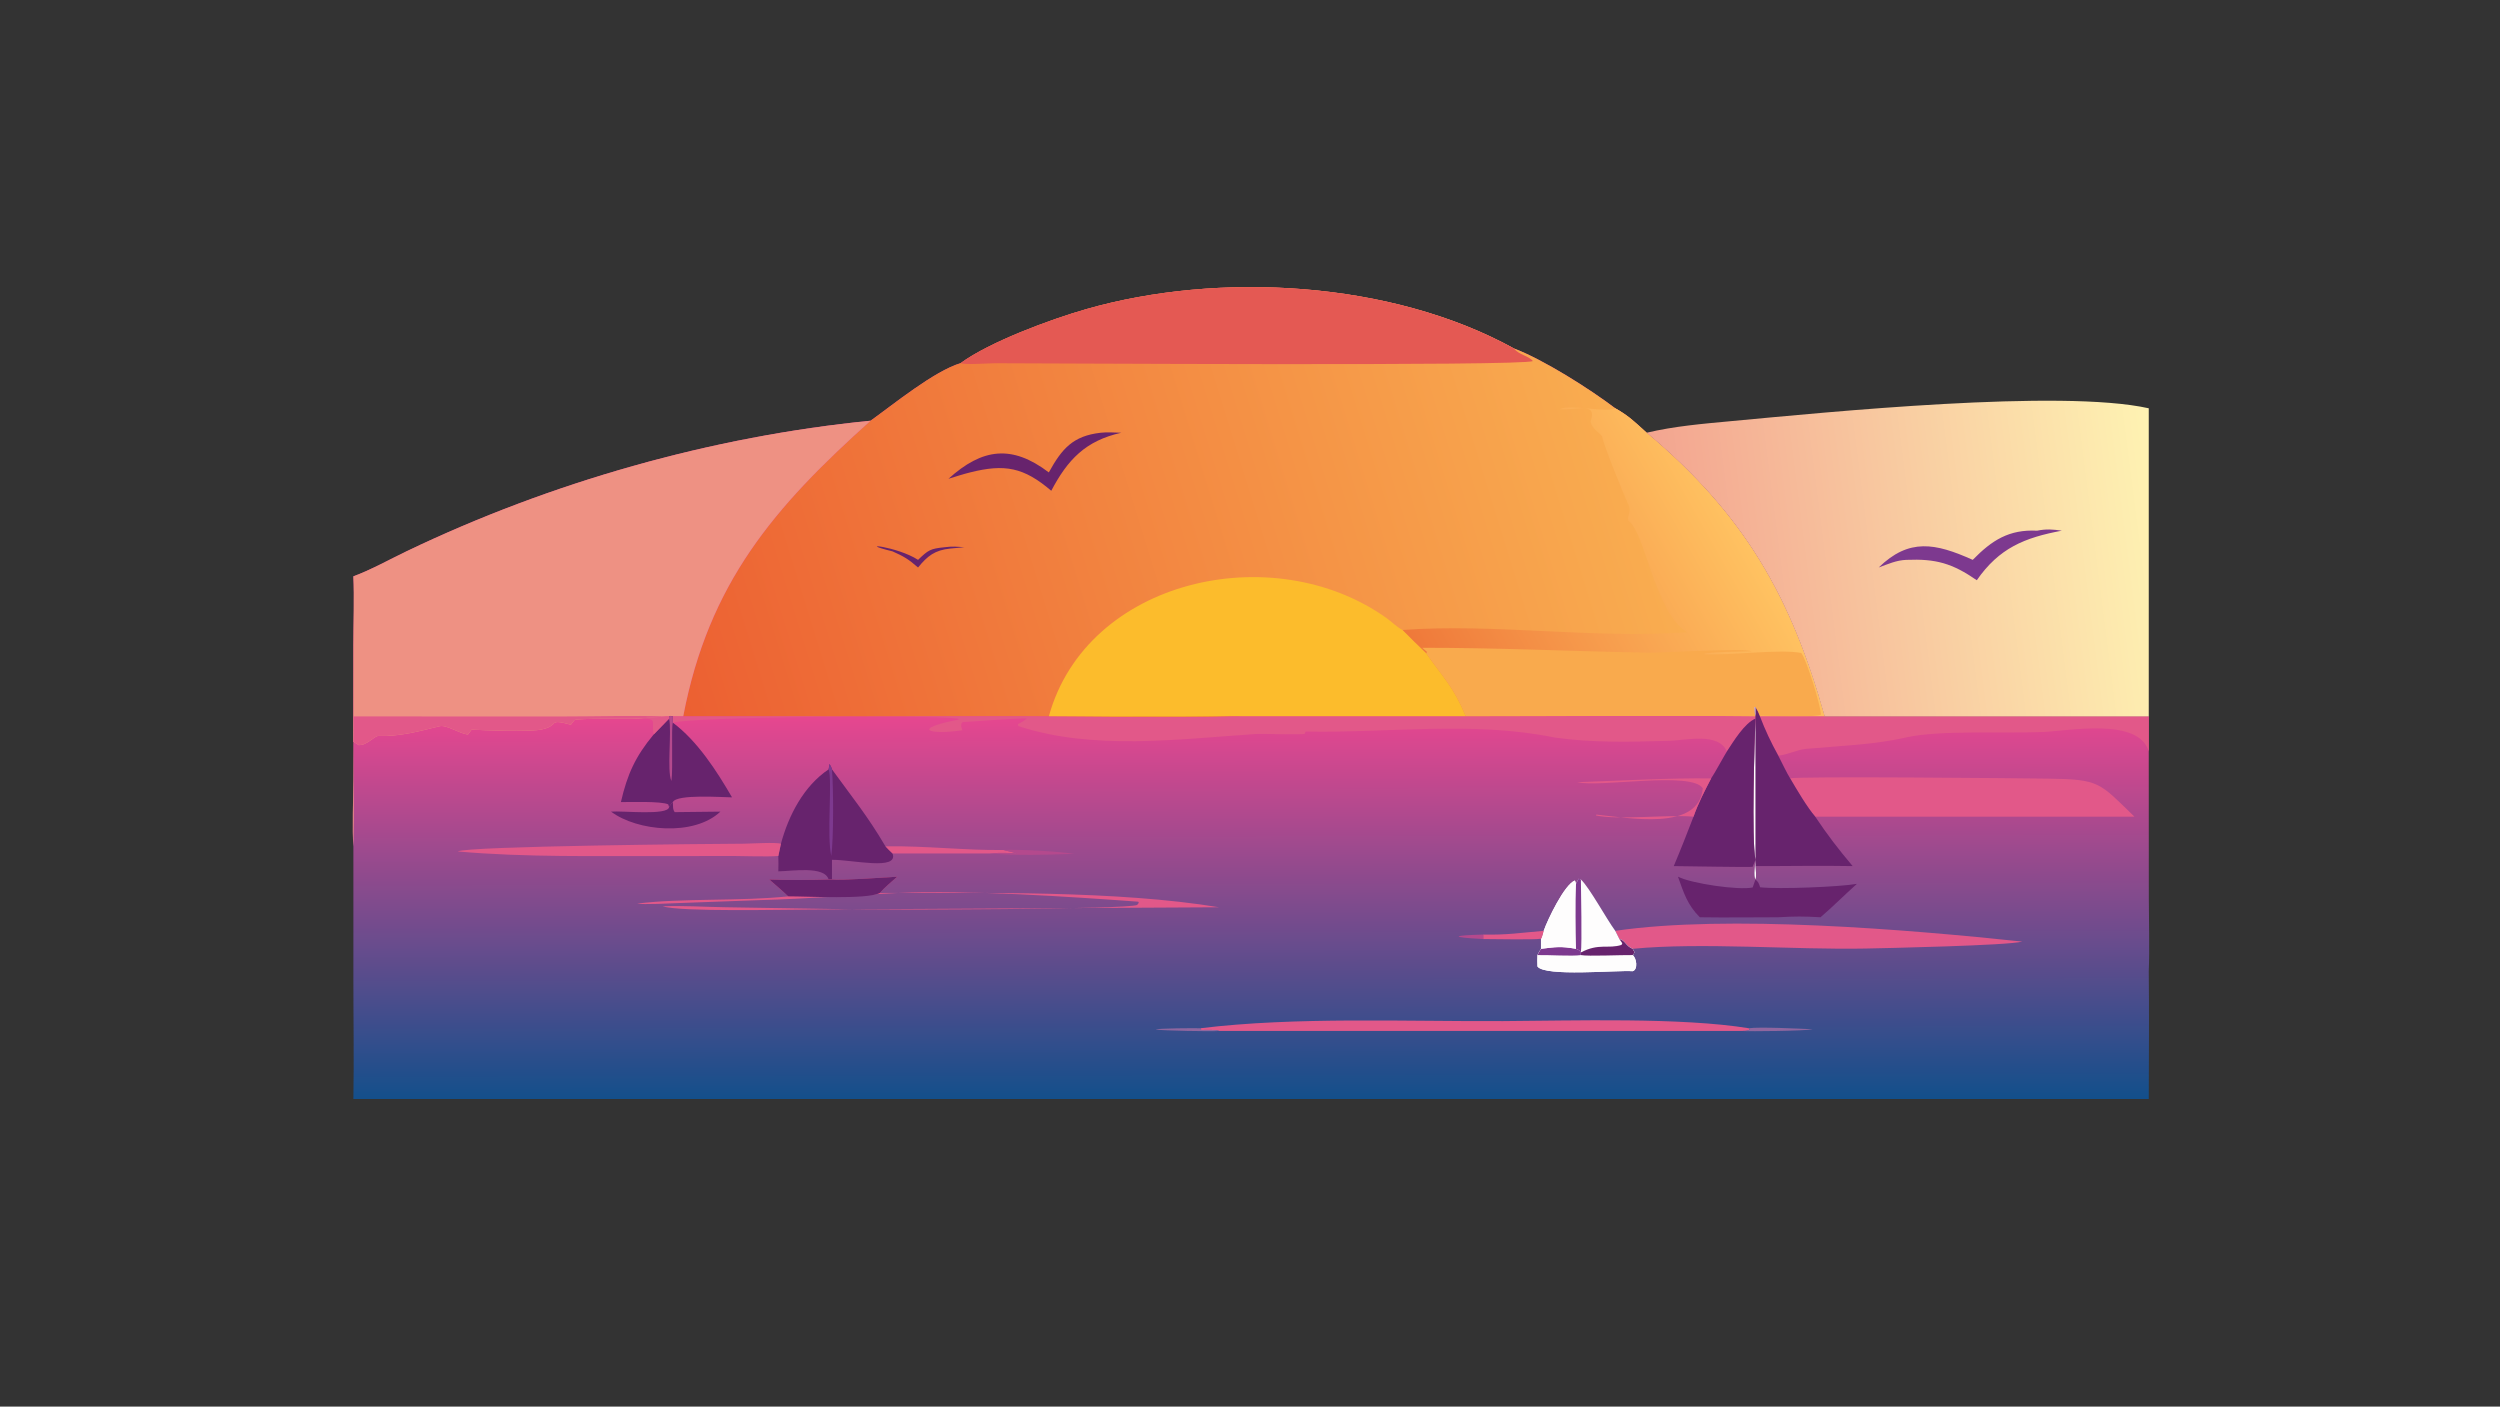 <?xml version="1.0" encoding="UTF-8"?> <svg xmlns="http://www.w3.org/2000/svg" xmlns:xlink="http://www.w3.org/1999/xlink" width="3839" height="2160" viewBox="0 0 3839 2160"><rect x="0" y="0" width="3839" height="2160" fill="#333333" stroke="none"/><defs><linearGradient id="gradient_0" gradientUnits="userSpaceOnUse" x1="454.892" y1="261.008" x2="455.112" y2="400.072"><stop offset="0" stop-color="#E6478F"></stop><stop offset="1" stop-color="#134F8B"></stop></linearGradient></defs><path fill="url(#gradient_0)" transform="matrix(4.219 0 0 4.219 6.10352e-05 0)" d="M349.635 132.182C360.214 124.443 382.284 116.27 395.296 112.541C443.467 98.735 506.281 102.198 550.993 126.813C561.664 130.832 578.495 141.461 587.909 148.607C592.864 151.4 595.114 153.667 599.324 157.504C634.578 187.041 651.795 216.807 664.105 260.756L782.087 260.756L782.087 273.521L782.109 326.71C782.112 334.923 782.431 345.538 782.087 353.488C782.275 368.889 782.106 384.585 782.087 400.007L128.62 400.007C128.88 385.328 128.604 370.127 128.62 355.379L128.62 308.034C128.156 302.742 128.587 289.616 128.59 283.732L128.626 234.716C128.635 226.91 128.978 217.364 128.62 209.775C135.01 207.424 141.787 203.625 147.986 200.651C200.376 175.519 259.082 158.843 316.874 153.13C325.022 147.299 340.106 135.001 349.635 132.182Z"></path><defs><linearGradient id="gradient_1" gradientUnits="userSpaceOnUse" x1="247.905" y1="253.7" x2="588.286" y2="148.324"><stop offset="0" stop-color="#EC6032"></stop><stop offset="1" stop-color="#F9AD50"></stop></linearGradient></defs><path fill="url(#gradient_1)" transform="matrix(4.219 0 0 4.219 6.10352e-05 0)" d="M349.635 132.182C360.214 124.443 382.284 116.27 395.296 112.541C443.467 98.735 506.281 102.198 550.993 126.813C561.664 130.832 578.495 141.461 587.909 148.607C592.864 151.4 595.114 153.667 599.324 157.504C634.578 187.041 651.795 216.807 664.105 260.756L640.573 260.756L640.573 260.756C639.991 259.263 639.744 258.754 638.936 257.371L638.589 257.34C638.643 258.625 638.648 259.479 638.936 260.756C604.033 260.379 568.448 260.75 533.491 260.756L452.115 260.756C426.416 261.428 396.741 260.797 370.795 260.717L248.665 260.756C257.975 212.047 281.907 184.48 316.874 153.13C325.022 147.299 340.106 135.001 349.635 132.182Z"></path><defs><linearGradient id="gradient_2" gradientUnits="userSpaceOnUse" x1="521.4" y1="246.737" x2="629.509" y2="185.99"><stop offset="0" stop-color="#EF793A"></stop><stop offset="1" stop-color="#FFC261"></stop></linearGradient></defs><path fill="url(#gradient_2)" transform="matrix(4.219 0 0 4.219 6.10352e-05 0)" d="M587.909 148.607C592.864 151.4 595.114 153.667 599.324 157.504C634.578 187.041 651.795 216.807 664.105 260.756L640.573 260.756L640.573 260.756C639.991 259.263 639.744 258.754 638.936 257.371L638.589 257.34C638.643 258.625 638.648 259.479 638.936 260.756C604.033 260.379 568.448 260.75 533.491 260.756C528.972 249.846 525.34 246.853 519.065 237.778C516.124 235.025 513.279 232.146 510.427 229.299C543.753 226.832 579.844 232.556 614.043 230.133C602.313 222.92 599.01 194.398 592.791 189.575C591.923 188.902 593.766 186.063 592.914 184.205C591.061 180.167 583.751 162.322 583.209 159.129C582.996 157.878 579.28 156.289 578.923 153.34C581.59 146.023 573.722 149.447 567.593 148.943C571.491 146.938 584.676 150.389 587.909 148.607Z"></path><path fill="#F9AA4D" transform="matrix(4.219 0 0 4.219 6.10352e-05 0)" d="M517.647 235.773C545.104 235.739 572.565 237.077 600.009 237.559C604.093 237.631 635.317 235.789 637.481 237.06C635.051 237.128 621.406 237.203 620.124 238.103C629.455 238.683 648.011 236.116 655.618 237.669C657.669 240.376 662.734 256.947 662.765 260.124C660.159 261.2 644.113 260.687 640.804 260.374L640.573 260.756C639.991 259.263 639.744 258.754 638.936 257.371L638.589 257.34C638.643 258.625 638.648 259.479 638.936 260.756C604.033 260.379 568.448 260.75 533.491 260.756C528.972 249.846 525.34 246.853 519.065 237.778L519.415 237.297L517.647 235.773Z"></path><path fill="#FCBC2C" transform="matrix(4.219 0 0 4.219 6.10352e-05 0)" d="M381.741 260.756C395.486 210.79 463.34 195.589 504.557 224.888C506.496 226.266 508.35 228.171 510.427 229.299C513.279 232.146 516.124 235.025 519.065 237.778C525.34 246.853 528.972 249.846 533.491 260.756L452.115 260.756C448.956 260.382 434.615 260.721 430.516 260.726L381.741 260.756Z"></path><path fill="#E45953" transform="matrix(4.219 0 0 4.219 6.10352e-05 0)" d="M349.635 132.182C360.214 124.443 382.284 116.27 395.296 112.541C443.467 98.735 506.281 102.198 550.993 126.813C552.943 129.235 556.422 129.499 557.915 131.417C554.513 133.345 375.218 132.196 362.21 132.215C359.791 132.218 351.08 132.848 349.635 132.182Z"></path><path fill="#67236D" transform="matrix(4.219 0 0 4.219 6.10352e-05 0)" d="M400.639 157.504C402.843 157.242 405.837 157.433 408.115 157.504C395.077 160.424 388.604 167.307 382.63 178.631C372.622 170.083 365.687 168.779 353.103 171.945C350.567 172.563 347.73 173.502 345.208 174.272C357.55 163.127 368.3 161.753 381.741 171.945C386.468 163.39 390.452 158.648 400.639 157.504Z"></path><path fill="#67236D" transform="matrix(4.219 0 0 4.219 6.10352e-05 0)" d="M343.82 199.178C346.631 198.796 348.198 198.977 350.987 199.178L345.911 199.654C340.212 200.231 337.569 202.37 334.145 206.554C330.685 203.533 328.896 202.476 324.863 200.687C310.639 197.205 326.678 198.896 334.145 203.774C337.927 200.157 338.586 199.711 343.82 199.178Z"></path><path fill="#EE9183" transform="matrix(4.219 0 0 4.219 6.10352e-05 0)" d="M128.62 209.775C135.01 207.424 141.787 203.625 147.986 200.651C200.376 175.519 259.082 158.843 316.874 153.13C281.907 184.48 257.975 212.047 248.665 260.756L244.893 260.756C243.929 260.586 244.262 260.462 243.535 260.756L242.288 260.756C238.581 261.285 235.714 261.177 232.373 261.551C228.025 261.805 211.25 261.323 209.097 262.084L207.775 263.776C198.895 261.336 204.009 264.14 196.896 265.556C192.593 266.413 176.16 265.836 171.651 265.572L170.347 267.331C167.312 267.096 162.57 263.692 159.988 264.327C152.423 266.19 145.554 268.098 137.687 267.871C136.305 267.831 133.535 271.358 130.578 271.201L128.62 269.996C128.642 282.306 128.942 295.821 128.62 308.034C128.156 302.742 128.587 289.616 128.59 283.732L128.626 234.716C128.635 226.91 128.978 217.364 128.62 209.775Z"></path><path fill="#E25889" transform="matrix(4.219 0 0 4.219 6.10352e-05 0)" d="M128.62 260.756L204.634 260.774C216.749 260.771 230.351 260.365 242.288 260.756C238.581 261.285 235.714 261.177 232.373 261.551C228.025 261.805 211.25 261.323 209.097 262.084L207.775 263.776C198.895 261.336 204.009 264.14 196.896 265.556C192.593 266.413 176.16 265.836 171.651 265.572L170.347 267.331C167.312 267.096 162.57 263.692 159.988 264.327C152.423 266.19 145.554 268.098 137.687 267.871C136.305 267.831 133.535 271.358 130.578 271.201L128.62 269.996C128.765 266.91 128.674 263.844 128.62 260.756Z"></path><path fill="#E25889" transform="matrix(4.219 0 0 4.219 6.10352e-05 0)" d="M533.491 260.756C568.448 260.75 604.033 260.379 638.936 260.756L638.936 261.551C634.897 263.241 630.92 269.904 628.53 273.521C625.57 266.433 613.466 269.474 607.618 269.632C593.599 270.01 579.75 270.438 565.815 268.428C535.713 262.328 505.52 266.877 475.216 266.25L474.889 267.05C473.882 267.573 459.651 266.986 457.121 267.154C428.939 269.024 397.812 273.213 370.678 264.279L370.644 264.289L370.468 263.584C371.955 262.811 372.424 262.564 373.766 261.51C369.943 261.309 350.669 262.937 350.424 262.768L349.902 263.387C349.748 264.326 349.88 264.536 350.149 265.489L350.238 265.796C338.186 267.571 331.259 265.35 348.99 261.88L348.695 261.565C337.393 260.016 251.276 260.963 244.893 263.026L244.893 263.026L244.893 260.756L248.665 260.756L370.795 260.717C396.741 260.797 426.416 261.428 452.115 260.756L533.491 260.756Z"></path><path fill="#E25889" transform="matrix(4.219 0 0 4.219 6.10352e-05 0)" d="M651.578 283.317C653.141 282.456 736.251 283.262 745.417 283.396C764.228 283.669 763.959 284.696 776.875 297.242L660.691 297.242C657.804 293.927 653.859 287.238 651.578 283.317Z"></path><path fill="#E25889" transform="matrix(4.219 0 0 4.219 6.10352e-05 0)" d="M640.573 260.756L664.105 260.756L782.087 260.756L782.087 273.521C778.497 261.125 753.215 265.967 743.816 266.416C730.691 267.013 705.802 265.648 693.883 268.386C682.066 271.099 669.439 271.47 657.368 272.563C654.037 272.864 650.659 274.724 647.245 275.029C644.621 270.293 642.506 265.806 640.573 260.756Z"></path><path fill="#67236D" transform="matrix(4.219 0 0 4.219 6.10352e-05 0)" d="M638.936 260.756C638.648 259.479 638.643 258.625 638.589 257.34L638.936 257.371C639.744 258.754 639.991 259.263 640.573 260.756L640.573 260.756C642.506 265.806 644.621 270.293 647.245 275.029C648.094 276.686 650.699 282.044 651.578 283.317C653.859 287.238 657.804 293.927 660.691 297.242C665.259 304.059 669.028 308.957 674.319 315.236C662.634 315.012 650.655 315.261 638.936 315.236C639.045 316.626 639.378 318.922 638.936 320.112C638.184 318.77 638.805 314.789 638.936 312.947C637.459 305.329 638.616 269.916 638.936 261.551L638.936 260.756Z"></path><path fill="#FEFDFD" transform="matrix(4.219 0 0 4.219 6.10352e-05 0)" d="M638.936 260.756C638.648 259.479 638.643 258.625 638.589 257.34L638.936 257.371L638.936 315.236C639.045 316.626 639.378 318.922 638.936 320.112C638.184 318.77 638.805 314.789 638.936 312.947C637.459 305.329 638.616 269.916 638.936 261.551L638.936 260.756Z"></path><path fill="#67236D" transform="matrix(4.219 0 0 4.219 6.10352e-05 0)" d="M628.53 273.521C630.92 269.904 634.897 263.241 638.936 261.551C638.616 269.916 637.459 305.329 638.936 312.947L637.922 315.485C637.082 315.735 612.475 315.233 609.199 315.236C611.744 309.242 614.041 303.313 616.391 297.242C618.076 292.436 620.453 287.816 622.808 283.317C624.041 281.543 627.105 275.85 628.53 273.521Z"></path><path fill="#67236D" transform="matrix(4.219 0 0 4.219 6.10352e-05 0)" d="M243.535 260.756C244.262 260.462 243.929 260.586 244.893 260.756L244.893 263.026L244.893 263.026C253.834 269.702 260.841 280.552 266.44 290.219C262.977 290.203 246.311 288.954 244.893 291.942C244.344 292.583 243.916 293.012 243.535 293.775L243.213 292.771C240.708 291.555 229.113 291.938 225.985 291.942C228.344 281.759 231.258 275.354 237.916 267.329L243.535 261.551L243.535 260.756Z"></path><path fill="#B4498D" transform="matrix(4.219 0 0 4.219 6.10352e-05 0)" d="M243.535 260.756C244.262 260.462 243.929 260.586 244.893 260.756L244.893 263.026C244.264 264.926 245.018 279.817 244.377 284.262C242.65 280.547 244.571 266.232 243.535 261.551L243.535 260.756Z"></path><path fill="#67236D" transform="matrix(4.219 0 0 4.219 6.10352e-05 0)" d="M610.733 319.097C615.738 321.626 632.89 324.099 637.923 323.016L638.936 320.112C640.077 321.089 640.197 321.567 640.629 322.948C647.384 323.707 669.74 322.805 675.868 321.694C671.521 325.566 666.823 330.275 662.617 333.86C656.53 333.505 653.258 333.513 647.245 333.86C637.854 333.862 628.033 334.013 618.679 333.86C614.127 329.287 612.862 325.03 610.733 319.097Z"></path><path fill="#67236D" transform="matrix(4.219 0 0 4.219 6.10352e-05 0)" d="M244.893 291.942C245.001 293.441 244.8 294.611 245.59 295.597L262.202 295.409C252.599 304.522 231.867 302.546 222.404 295.409C226.628 295.039 243.058 296.913 243.535 293.775C243.916 293.012 244.344 292.583 244.893 291.942Z"></path><path fill="#E25889" transform="matrix(4.219 0 0 4.219 6.10352e-05 0)" d="M616.391 297.242C606.754 296.409 589.174 298.565 580.879 296.81L581.004 296.483C592.795 297.66 618.374 302.683 619.78 286.922C615.755 280.576 582.061 286.727 574.115 284.694C589.262 284.153 607.863 283.133 622.808 283.317C620.453 287.816 618.076 292.436 616.391 297.242Z"></path><path fill="#E25889" transform="matrix(4.219 0 0 4.219 6.10352e-05 0)" d="M242.288 260.756L243.535 260.756L243.535 261.551L237.916 267.329C236.899 262.055 239.808 261.558 232.373 261.551C235.714 261.177 238.581 261.285 242.288 260.756Z"></path><path fill="#67236D" transform="matrix(4.219 0 0 4.219 6.10352e-05 0)" d="M301.604 280.014L301.905 278.072C302.467 278.904 302.494 279.051 302.815 280.014C310.284 290.344 315.749 296.936 322.274 308.034C322.969 308.745 324.149 310.033 324.863 310.629C327.203 317.029 310.014 312.861 302.815 312.947L302.815 320.112L301.604 320.112C300.107 315.065 288.328 317.082 283.292 317.143C283.364 315.242 283.327 313.452 283.292 311.55L284.234 307.114C287.024 296.76 292.529 286.098 301.604 280.014Z"></path><path fill="#7D398F" transform="matrix(4.219 0 0 4.219 6.10352e-05 0)" d="M301.604 280.014L301.905 278.072C302.467 278.904 302.494 279.051 302.815 280.014C303.383 286.982 303.422 304.979 302.574 311.539C300.839 304.408 303.017 284.173 301.604 280.014Z"></path><path fill="#E25889" transform="matrix(4.219 0 0 4.219 6.10352e-05 0)" d="M587.909 338.799C628.817 332.806 694.487 338.324 736.047 342.711C731.007 344.149 685.722 345.111 679.1 345.241C652.916 345.754 619.279 342.91 594.223 345.342C591.713 344.373 591.606 342.3 589.405 341.786L587.909 338.799Z"></path><path fill="#FEFDFD" transform="matrix(4.219 0 0 4.219 6.10352e-05 0)" d="M573.623 321.694C573.934 321.069 574.238 320.476 574.564 319.859L575.401 320.112C578.483 322.963 584.73 334.511 587.909 338.799L589.405 341.786C591.606 342.3 591.713 344.373 594.223 345.342L594.87 346.51C594.58 347.29 594.769 347.158 594.223 347.623C595.642 348.592 596.318 352.923 594.223 353.488C588.196 353.08 562.436 355.576 559.597 351.782C559.517 350.242 559.541 349.152 559.597 347.623C559.863 347.027 560.524 345.953 560.874 345.342L560.874 341.786C561.352 340.942 561.605 339.757 561.866 338.799C563.238 334.834 569.438 321.858 573.238 320.476L573.623 321.694Z"></path><path fill="#FEFDFD" transform="matrix(4.219 0 0 4.219 6.10352e-05 0)" d="M589.405 341.786C591.606 342.3 591.713 344.373 594.223 345.342L594.87 346.51C594.58 347.29 594.769 347.158 594.223 347.623C595.642 348.592 596.318 352.923 594.223 353.488C588.196 353.08 562.436 355.576 559.597 351.782C559.517 350.242 559.541 349.152 559.597 347.623C559.863 347.027 560.524 345.953 560.874 345.342C566.441 344.67 568.028 344.371 573.623 345.342C574.636 345.783 574.831 345.783 575.401 346.666L575.401 346.666C581.941 343.195 585.387 345.464 590.173 343.924L590.475 343.333L589.405 341.786Z"></path><path fill="#67236D" transform="matrix(4.219 0 0 4.219 6.10352e-05 0)" d="M589.405 341.786C591.606 342.3 591.713 344.373 594.223 345.342L594.87 346.51C594.58 347.29 594.769 347.158 594.223 347.623C590.513 347.545 577.695 348.137 575.401 347.623L575.401 346.666L575.401 346.666C581.941 343.195 585.387 345.464 590.173 343.924L590.475 343.333L589.405 341.786Z"></path><path fill="#7D398F" transform="matrix(4.219 0 0 4.219 6.10352e-05 0)" d="M560.874 345.342C566.441 344.67 568.028 344.371 573.623 345.342C574.636 345.783 574.831 345.783 575.401 346.666L575.401 347.623C572.225 348.112 563.608 347.52 559.597 347.623C559.863 347.027 560.524 345.953 560.874 345.342Z"></path><path fill="#FEFDFD" transform="matrix(4.219 0 0 4.219 6.10352e-05 0)" d="M561.866 338.799C563.238 334.834 569.438 321.858 573.238 320.476L573.623 321.694C573.356 328.757 573.467 338.21 573.623 345.342C568.028 344.371 566.441 344.67 560.874 345.342L560.874 341.786C561.352 340.942 561.605 339.757 561.866 338.799Z"></path><path fill="#7D398F" transform="matrix(4.219 0 0 4.219 6.10352e-05 0)" d="M573.623 321.694C573.934 321.069 574.238 320.476 574.564 319.859L575.401 320.112C575.435 324.331 575.846 343.373 575.401 346.666L575.401 346.666C574.831 345.783 574.636 345.783 573.623 345.342C573.467 338.21 573.356 328.757 573.623 321.694Z"></path><path fill="#E25889" transform="matrix(4.219 0 0 4.219 6.10352e-05 0)" d="M436.878 374.257C471.56 370.013 512.187 371.843 547.155 371.653C572.27 371.516 611.872 370.229 636.524 374.257L636.818 374.83C635.754 375.271 634.93 375.204 633.777 375.241L443.734 375.241C442.87 374.677 438.65 374.904 437.229 374.889L436.878 374.257Z"></path><path fill="#E25889" transform="matrix(4.219 0 0 4.219 6.10352e-05 0)" d="M302.815 320.112C306.102 320.529 322.578 319.332 326.567 319.097C324.676 320.778 321.819 323.167 320.235 325.018C357.871 325.026 406.474 324.084 443.734 330.222L294.789 331.047C286.227 331.046 247.619 331.984 241.193 329.864C249.305 329.588 256.092 330.101 264.033 330.212L312.762 331.008C322.057 331.155 410.682 331.066 413.913 329.362L414.489 328.604L414.291 328.189C390.023 326.412 351.357 323.814 327.219 324.99C310.195 325.819 294.22 327.132 276.516 327.62L247.02 328.691C244.602 328.785 233.947 329.322 231.909 328.883C248.182 326.845 269.593 328.08 286.873 326.248C284.957 324.363 282.066 321.949 279.997 320.112C285.712 320.384 295.91 320.326 301.604 320.112L302.815 320.112Z"></path><path fill="#67236D" transform="matrix(4.219 0 0 4.219 6.10352e-05 0)" d="M302.815 320.112C306.102 320.529 322.578 319.332 326.567 319.097C324.676 320.778 321.819 323.167 320.235 325.018C315.481 327.47 293.81 326.227 286.873 326.248C284.957 324.363 282.066 321.949 279.997 320.112C285.712 320.384 295.91 320.326 301.604 320.112L302.815 320.112Z"></path><path fill="#E25889" transform="matrix(4.219 0 0 4.219 6.10352e-05 0)" d="M283.292 311.55C279.302 311.893 271.026 311.581 266.728 311.552L241.497 311.595C216.733 311.498 191.265 312.092 166.572 309.906C170.063 307.932 260.226 307.117 270.76 307.08C273.165 307.072 282.674 306.467 284.234 307.114L283.292 311.55Z"></path><path fill="#E25889" transform="matrix(4.219 0 0 4.219 6.10352e-05 0)" d="M322.274 308.034C336.715 307.806 351.891 309.584 365.206 309.368L365.636 309.477C374.774 311.746 368.495 309.855 360.35 310.629L324.863 310.629C324.149 310.033 322.969 308.745 322.274 308.034Z"></path><path fill="#E25889" transform="matrix(4.219 0 0 4.219 6.10352e-05 0)" d="M539.847 340.155C548.496 340.355 553.522 339.493 561.866 338.799C561.605 339.757 561.352 340.942 560.874 341.786L560.653 341.68C559.247 342.106 542.416 341.778 539.847 341.786L539.847 340.155Z"></path><path fill="#B4498D" transform="matrix(4.219 0 0 4.219 6.10352e-05 0)" d="M365.206 309.368C370.285 309.076 385.724 309.877 390.92 310.78C381.079 311.1 370.183 311.472 360.35 310.629C368.495 309.855 374.774 311.746 365.636 309.477L365.206 309.368Z"></path><path fill="#90669F" transform="matrix(4.219 0 0 4.219 6.10352e-05 0)" d="M636.524 374.257C640.193 373.675 655.42 374.427 659.748 374.621C657.112 375.239 636.935 375.452 633.777 375.241C634.93 375.204 635.754 375.271 636.818 374.83L636.524 374.257Z"></path><path fill="#90669F" transform="matrix(4.219 0 0 4.219 6.10352e-05 0)" d="M443.734 375.241C440.926 375.474 422.979 375.122 420.646 374.724C421.435 374.242 434.967 374.194 436.878 374.257L437.229 374.889C438.65 374.904 442.87 374.677 443.734 375.241Z"></path><path fill="#B4498D" transform="matrix(4.219 0 0 4.219 6.10352e-05 0)" d="M539.847 341.786C526.809 341.094 529.167 340.441 539.847 340.155L539.847 341.786Z"></path><defs><linearGradient id="gradient_3" gradientUnits="userSpaceOnUse" x1="608.997" y1="219.043" x2="786.807" y2="196.363"><stop offset="0" stop-color="#F3A590"></stop><stop offset="1" stop-color="#FEF2B2"></stop></linearGradient></defs><path fill="url(#gradient_3)" transform="matrix(4.219 0 0 4.219 6.10352e-05 0)" d="M599.324 157.504C609.371 155.121 619.686 154.251 630.054 153.284C665.295 149.998 750.287 141.502 782.087 148.607L782.087 260.756L664.105 260.756C651.795 216.807 634.578 187.041 599.324 157.504Z"></path><path fill="#7D398F" transform="matrix(4.219 0 0 4.219 6.10352e-05 0)" d="M741.454 193.155C744.673 192.49 747.245 192.663 750.451 193.155C736.857 195.7 727.629 199.477 719.498 211.189C710.577 205.026 704.62 203.333 693.867 203.774C690.265 203.905 687.177 205.301 683.786 206.554C694.841 195.81 704.369 197.638 718.021 203.774C724.975 196.654 731.218 192.637 741.454 193.155Z"></path></svg> 